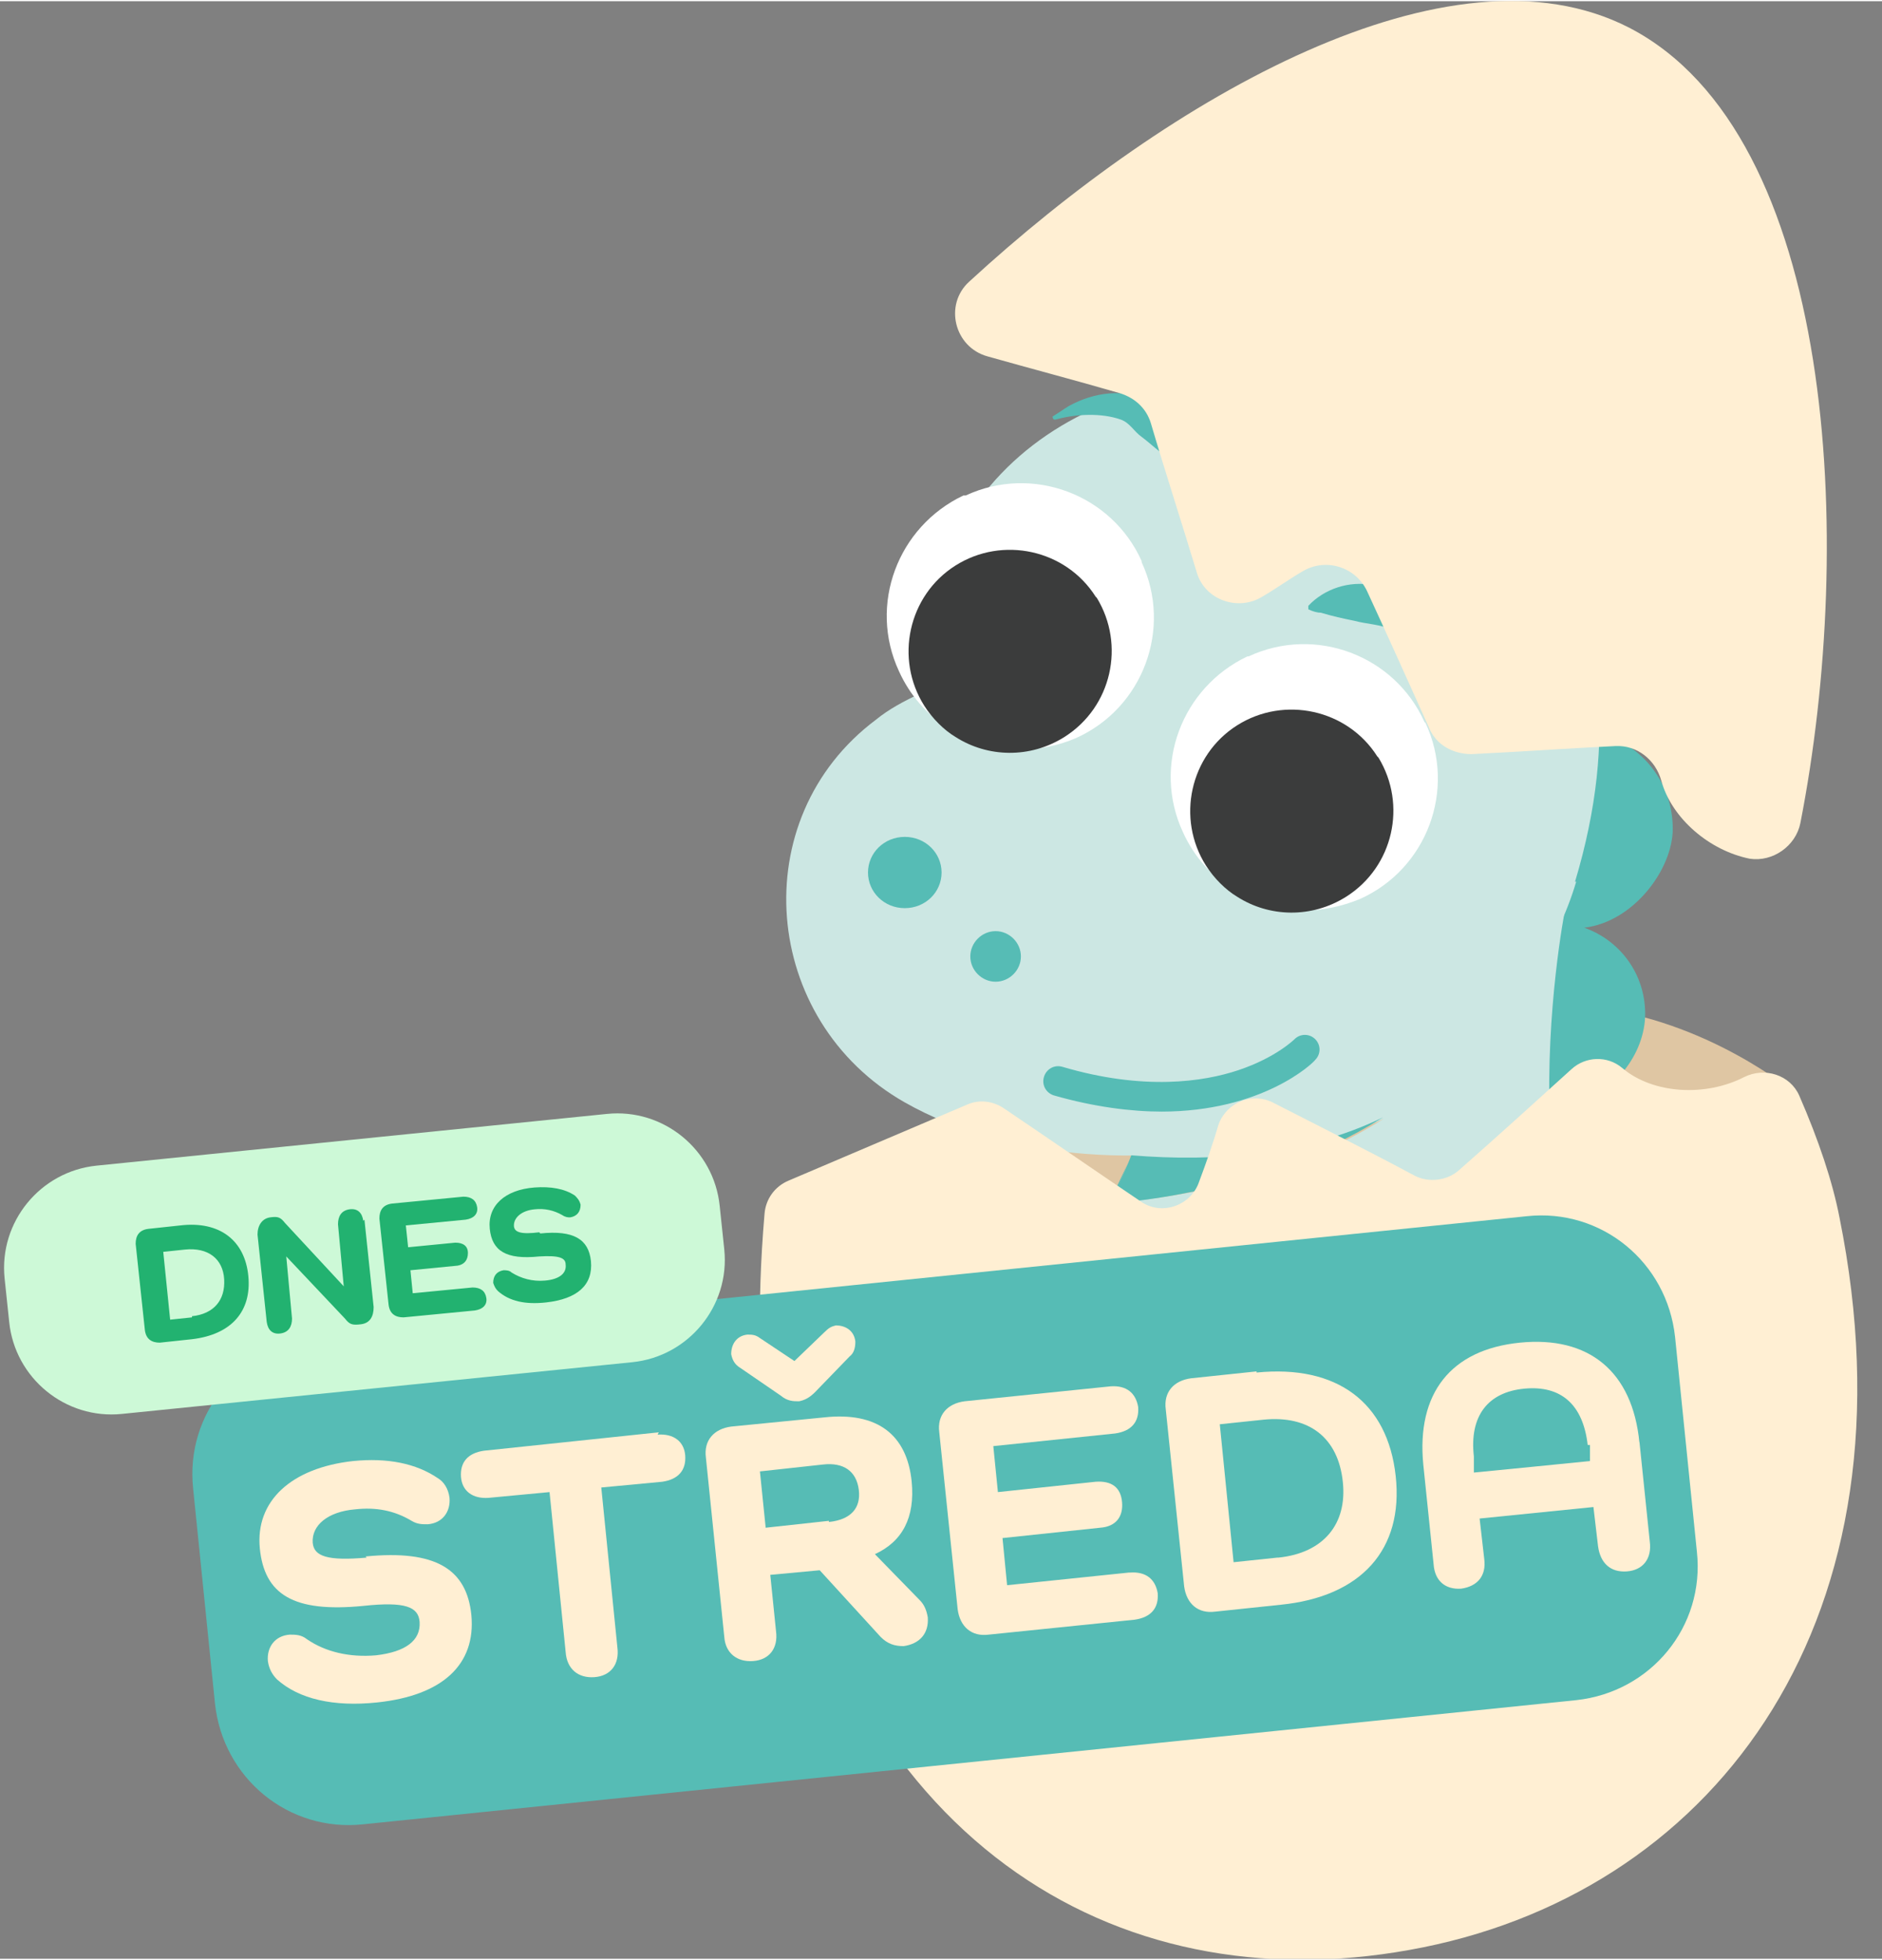 <?xml version="1.0" encoding="UTF-8"?>
<svg id="Layer_1" xmlns="http://www.w3.org/2000/svg" width="57.7mm" height="60.1mm" xmlns:xlink="http://www.w3.org/1999/xlink" version="1.1" viewBox="0 0 163.7 170.3">
  <rect x="0" y="0" width="163.7" height="170.3" fill="#808080" stroke="none"/>
  <!-- Generator: Adobe Illustrator 29.7.1, SVG Export Plug-In . SVG Version: 2.1.1 Build 8)  -->
  <defs>
    <style>
      .st0 {
        fill: none;
      }

      .st1 {
        fill: #ffefd3;
      }

      .st2 {
        fill: #d3e0e3;
      }

      .st3 {
        fill: #22b270;
      }

      .st4 {
        fill: #e5f3f3;
      }

      .st5 {
        fill: #56bcb5;
      }

      .st6 {
        fill: #c9e6e6;
      }

      .st7 {
        fill: #cce7e3;
      }

      .st8 {
        fill: #fff;
      }

      .st9 {
        fill: #dfc6a3;
      }

      .st10 {
        fill: #3b3c3c;
      }

      .st11 {
        clip-path: url(#clippath);
      }

      .st12 {
        fill: #cdf9d7;
      }
    </style>
    <clipPath id="clippath">
      <rect class="st0" width="163.7" height="170.3"/>
    </clipPath>
  </defs>
  <g class="st11">
    <path class="st9" d="M156,94.9s-7.5-6.3-17.7-7.4c-10.2-1.1-6.8,4.6-11.8,5.6-.8.1-8.1-3.7-8.1-3.7l-43.9,11.3,22.1,25,59.2-25.2.2-5.6Z"/>
    <path class="st5" d="M117.3,42.4c0-5.4,4.4-9.8,9.8-9.8s9.8,4.4,9.8,9.8-.2,2.4-.6,3.4c5.2.2,9.4,4.5,9.4,9.8s-2,6.9-5.1,8.6c2.9,1.4,4.9,4.3,4.9,7.8s-3.4,8.1-7.7,8.6c3.1,1.1,5.3,4,5.3,7.5s-2.8,7.1-6.4,7.8c3.8.6,6.7,3.9,6.7,7.8s-.9,4.2-2.4,5.7c3.4.2,6.1,3.1,6.1,6.6s-.1,1.5-.4,2.2c.6-.3,1.3-.5,2-.5,2.6,0,4.7,2.1,4.7,4.7s-2.1,4.7-4.7,4.7-4.7-2.1-4.7-4.7,0-.7.1-1c-1,.7-2.3,1.1-3.6,1.1-3.6,0-6.6-3-6.6-6.6s.6-3.2,1.6-4.3c0,0,0,0,0,0-4.4,0-7.9-3.5-7.9-7.9s2.8-7.1,6.4-7.8c-3.8-.6-6.7-3.9-6.7-7.8s3-7.3,6.9-7.8c-3.4-1.1-5.9-4.4-5.9-8.2s1.6-5.8,4-7.3c-3.6-1.4-6.2-5-6.2-9.1s.2-2.4.6-3.4c-5.2-.2-9.4-4.5-9.4-9.8"/>
    <path class="st7" d="M94.3,122.5c.9-11.4,7.9-14.5,14.1-13.9,7.1.7,12,9.7,11,20.1-.5,4.7-2.1,9-4.4,12.1,7.6,1.3,16.2.7,23.7-1.5,2.2-.7,4.2-1.5,6.2-2.4,5.6-2.8,9.9-6.7,11.5-11.7,0,0,3.1-11.1-.5-5.8-3.6,5.2-7.7,3.4-10,2.3-16.5-8.1-9.8-42.5-9.8-42.5,0,0-33.5,10.3-36.8,19.2-.3.9-.4,1.2-.8,2.1,7.3.6,15.1,0,21.9-3.3-5.4,3.4-12.9,6.4-23.2,7.3-1.9,5.8-3.5,12-2.8,18.2M139.5,133.4c-.1-.6-.2-1-.2-1,0,.3.2.7.2,1"/>
    <path class="st7" d="M98.2,101l-8.9,20s-9.3-5.7-11.5,3.7c-2.2,9.4,9.1,23.5,25,13.4,10.7-6.8-4.6-37.1-4.6-37.1"/>
    <path class="st5" d="M99.3,103.5c-.4-.9-.8-1.8-1.1-2.5.4.8.8,1.6,1.3,2.5,0,0-.1,0-.2,0"/>
    <path class="st5" d="M76.9,126.5c0-.1,0-.8,0-.9,1.2-7.1,6.4-8.3,12.1-5.2,2.9-6.3,6.2-13.1,9.1-19.3-2.8,6.5-5.6,13.7-8.4,20.2l-.2.5-.5-.3c-2.3-1.2-5.5-2.3-7.9-.9-1.4.8-2.2,2.3-2.6,3.9-.5,1.7-.4,3.6,0,5.3.8,3.7,3.2,7.1,6.5,9.1,3.8,2.3,8.2,2.5,12.4,1.1,1.7-.6,3.4-1.4,5-2.4.7-.4,1.4-1,1.9-1.7,3.6-5.3,1.1-15.9-2-24.7.2.1.5.1.7,0,3.1,7.7,5.5,16.6,3.7,22.7-.6,1.9-1.8,3.8-3.5,4.9-3.3,2.1-7.1,3.6-11.1,3.6-.4,0-1.1,0-1.5,0-.4,0-1-.1-1.5-.2-.2,0-.8-.2-.9-.2-.4-.1-.9-.2-1.2-.4l-.7-.3c-4.5-1.9-7.9-6-9-10.8,0-.2-.1-.6-.2-.7-.1-.7-.2-1.5-.2-2.2,0-.3,0-.7,0-.9"/>
    <path class="st7" d="M137.1,76.6c-6.7,22.6-40.4,29.4-58.4,19.2-12.5-7.1-14-24.7-2.5-33.3,1.1-.9,2.4-1.6,3.9-2.3-.2-42.3,72.2-34.6,56.9,16.4"/>
    <path class="st8" d="M123.9,62.7c-2.6-5.8-9.5-8.4-15.3-5.7,0,0,0,0-.1,0-5.7,2.7-8.3,9.5-5.6,15.3,1.9,4.2,6,6.7,10.4,6.8,1.7,0,3.3-.3,5-1,5.8-2.6,8.4-9.5,5.7-15.3"/>
    <path class="st8" d="M99.3,48.7c-2.6-5.8-9.5-8.4-15.3-5.7,0,0-.1,0-.2,0,0,0,0,0,0,0-5.7,2.7-8.3,9.5-5.6,15.3,1.9,4.2,6,6.7,10.4,6.8,0,0,0,0,0,0,1.7,0,3.4-.3,5-1,5.8-2.6,8.4-9.5,5.7-15.3"/>
    <path class="st5" d="M75.5,75.8c0,1.7,1.4,3.1,3.2,3.1s3.2-1.4,3.2-3.1-1.4-3.1-3.2-3.1-3.2,1.4-3.2,3.1"/>
    <path class="st5" d="M84.4,83.1c0,1.2,1,2.2,2.2,2.2s2.2-1,2.2-2.2-1-2.2-2.2-2.2-2.2,1-2.2,2.2"/>
    <path class="st5" d="M120.3,97.1c-5.4,3.4-13.3,6.6-23.7,7.5.4-1.1,1.4-3.1,1.8-4.2,7.3.6,15.1,0,21.9-3.3"/>
    <path class="st4" d="M95.6,128.1c-.6-1.9-1.1-3.7-1.3-5.6,2-8.5,8.2-17.7,14.4-17.1,7.1.7,11.7,12.9,10.7,23.3-.5,4.7-2.1,9-4.4,12.1-9-1.5-15.3,1.4-19.3-12.7"/>
    <path class="st6" d="M81.9,135.2c3.7,4.7,10.4,6.4,13.2,4.2,2.8-2.2,1.5-8.3-2.3-13-3.7-4.7-9.1-7-12-4.7-2.8,2.2-2.7,8.9,1,13.6"/>
    <path class="st2" d="M139.5,133.4c-.1-.6-.2-1-.2-1,0,.3.2.7.2,1"/>
    <path class="st7" d="M138.6,138.8s-6.8,10.2-20.1,10.2c-13.3,0-11.8-13.2-9.2-17.8,2.9-5.1,8.9-5,15-1.8,0,0,0-3.8,9.1-1.7"/>
    <path class="st5" d="M138.6,138.8c-4.5,5.6-11.4,9.3-18.6,9.5-3.4.2-7.3-.4-9.6-3.2-1.9-2.4-2.3-5.6-1.9-8.6.6-4.7,2.8-8.8,8.1-8.8,2.6,0,5.2.9,7.6,2l.6-.3s0,0,0,0h0c.5-2.3,4.3-2.2,6.2-2,.8,0,1.7.2,2.5.3-.8-.2-1.6-.4-2.5-.6-2.1-.4-5.5-.7-6.8,1.5-.1.2-.2.5-.2.8l.6-.3c-1.2-.7-2.5-1.3-3.8-1.7-5.2-1.8-10.4-.7-12.7,4.9-1.6,4.2-1.9,9.6.9,13.4,2.6,3.5,6.9,4.3,10.9,4,3.4-.2,6.7-1.1,9.7-2.7,3.6-1.9,6.8-4.7,9.1-8.1"/>
    <path class="st6" d="M108.6,138c0,5.4,3.5,9.8,7.8,9.8s7.8-4.4,7.8-9.8-3.5-9.8-7.8-9.8-7.8,4.4-7.8,9.8"/>
    <path class="st5" d="M119,135.1c0,1.2,1,2.2,2.2,2.2s2.2-1,2.2-2.2-1-2.2-2.2-2.2-2.2,1-2.2,2.2"/>
    <path class="st5" d="M114.9,131.7c0,1.2,1,2.2,2.2,2.2s2.2-1,2.2-2.2-1-2.2-2.2-2.2-2.2,1-2.2,2.2"/>
    <path class="st5" d="M110.1,133.8c0,1.2,1,2.2,2.2,2.2s2.2-1,2.2-2.2-1-2.2-2.2-2.2-2.2,1-2.2,2.2"/>
    <path class="st5" d="M85.6,125.5c0,1.2,1,2.2,2.2,2.2s2.2-1,2.2-2.2-1-2.2-2.2-2.2-2.2,1-2.2,2.2"/>
    <path class="st5" d="M80.5,124.6c0,1.2,1,2.2,2.2,2.2s2.2-1,2.2-2.2-1-2.2-2.2-2.2-2.2,1-2.2,2.2"/>
    <path class="st5" d="M79.8,129.9c0,1.2,1,2.2,2.2,2.2s2.2-1,2.2-2.2-1-2.2-2.2-2.2-2.2,1-2.2,2.2"/>
    <path class="st7" d="M129.7,100.3s2.8,15.8-4,20.8c-4.6,3.4-5.1,1.1-4.9-.7,0-.5-.5-.8-.9-.5-1.3,1-3.3,2.1-4.1.3-.7-1.6-.2-3,.4-3.9.3-.5,0-1.1-.6-1.1-1.1,0-2.3-.3-2.4-.9-.4-2.1,3.5-3.3,5-3.3,1.6,0,2.7-.7,1.2-9.8"/>
    <path class="st5" d="M129.7,100.3c.5,5.6.6,13.6-2.6,18.3-.2.3-.5.7-.8,1,0,0-.3.3-.4.4-.9.8-1.9,1.5-3,1.9-.4.1-.8.3-1.2.2-.1,0-.1-.2-.2-.3,0-.3,0-.8,0-1.1.2-.9-.7-1.8-1.6-1.5-.3,0-.5.2-.7.4-.2.1-.4.3-.5.4-.6.3-1.3.8-1.9.5-.2,0-.4-.5-.5-.8-.3-.9-.1-2,.4-2.8.4-.6.3-1.6-.4-2-.5-.3-1.1-.2-1.7-.3-.3,0-.7-.1-.9-.3,0,0,0,0,0,0,0,0,0,0,0,0,0,0,0,0,0-.1,0-.2,0-.4.1-.6.8-1.2,2.8-1.8,4.2-1.9,1.7,0,2.2-1.1,2.3-2.6,0-2.6-.5-5.2-1-7.7,0,.6.1,1.3.2,1.9.1,1.3.2,2.5.2,3.8,0,.9,0,1.9-.3,2.7-.4,1.1-1,.8-2,.9-2,.2-5.7,1.4-4.9,4,.4,1,2,1.1,2.9,1.3,0,0,0,0,0,0,0,0,0,0,0,0,0,0,0,0,0,0,0,0,0,0,0,0-.8,1.1-1.1,2.5-.7,3.8.2.7.5,1.4,1.2,1.9,1.5.8,3.1-.2,4.3-1.1-.2,0-.3,0-.3-.2-.1,1,0,2.4,1,3,1.7,1,4.7-1.3,5.9-2.4,4.7-4.7,4.1-14.6,2.8-20.7"/>
    <path class="st5" d="M101,96.6c8.8,0,13.2-4.2,13.4-4.5.5-.5.5-1.3,0-1.8-.5-.5-1.3-.5-1.8,0,0,0-1.6,1.6-4.9,2.7-3,1-8.2,1.8-15.3-.3-.7-.2-1.4.2-1.6.9-.2.7.2,1.4.9,1.6,3.5,1,6.7,1.4,9.4,1.4"/>
    <path class="st5" d="M126.3,60.7c0-3-1.2-6.1-3.6-8.1-1-.8-2-1.5-3.3-1.8-2-.4-4.2.3-5.6,1.8,0,.1,0,.3,0,.3.4.2.8.3,1.1.3,1,.3,1.9.5,2.9.7,1.1.3,2.3.3,3.3.8,2.2,1.2,3.8,3.6,4.7,6,0,.2.3.1.3,0"/>
    <path class="st5" d="M91.8,36.4c1.8-.5,4-.6,5.7,0,.8.3,1.1,1,1.8,1.5.8.6,1.5,1.3,2.4,1.9.3.2.3-.4.4-.6.4-1.7-.4-3.7-2.1-4.5-2.3-1-4.8-.7-7,.5-.5.3-.9.6-1.4.9-.1,0,0,.3.1.3"/>
    <path class="st5" d="M89.2,121.5c1.5.8,3,1.7,4.4,2.8-1-1.5-2.2-2.8-3.5-4.1l-.9,1.3Z"/>
    <path class="st1" d="M123.8,169.3c-25.7,5.2-49.7-8.2-56.7-42.8-1.1-5.4-1.3-12.8-.6-21,.1-1.3.9-2.4,2.1-2.9,5.2-2.2,10.3-4.4,15.5-6.6,1.1-.5,2.3-.3,3.2.3,4,2.7,7.9,5.4,11.9,8.1,1.8,1.3,4.4.4,5.1-1.7.6-1.6,1.2-3.3,1.7-5,.7-1.9,2.9-2.8,4.7-1.9,4.1,2.1,8.3,4.2,12.4,6.4,1.2.6,2.8.4,3.8-.5,3.3-2.9,6.6-5.9,9.8-8.8,1.2-1.1,3.1-1.2,4.4-.1,2.7,2.3,7.3,2.5,10.6.8,0,0,0,0,0,0,1.8-.9,4-.2,4.8,1.6,1.7,3.9,2.9,7.5,3.5,10.6,7,34.7-10.5,58.3-36.2,63.5"/>
    <path class="st1" d="M156.6,71.5c-.4,2-2.4,3.4-4.4,3.1,0,0,0,0,0,0-3.5-.7-6.8-3.5-7.7-6.8-.5-1.8-2.1-3.1-4-3-4.2.2-8.3.5-12.5.7-1.6,0-3.1-.8-3.7-2.3-1.8-4-3.6-8-5.4-11.9-1-2.1-3.6-2.9-5.6-1.7-1.2.7-2.3,1.5-3.5,2.2-2.1,1.3-5,.3-5.7-2.1-1.3-4.3-2.7-8.6-4-13-.4-1.3-1.4-2.2-2.7-2.6-3.8-1.1-7.6-2.1-11.5-3.2-2.9-.8-3.8-4.5-1.6-6.5C101.8,8.3,126.1-5.7,141.7,2.3c18,9.3,19.7,44.7,14.9,69.2"/>
    <path class="st10" d="M95.3,51.8s0,0,0,0c-2.6-4.1-8.1-5.3-12.2-2.7-4.1,2.6-5.3,8.1-2.7,12.2.7,1.1,1.7,2.1,2.7,2.7,2.8,1.8,6.5,1.9,9.5,0,4.1-2.6,5.3-8,2.8-12.1"/>
    <path class="st10" d="M119.8,65.7s0,0,0,0c-2.6-4.1-8.1-5.3-12.2-2.7-4.1,2.6-5.3,8.1-2.7,12.2.7,1.1,1.7,2.1,2.7,2.7,2.8,1.8,6.5,1.9,9.5,0,4.1-2.6,5.3-8,2.8-12.1"/>
    <g>
      <path class="st5" d="M137.1,147.8l-105.5,10.8c-6.5.7-12.2-4-12.9-10.5l-1.9-18.7c-.7-6.5,4-12.2,10.5-12.9l105.5-10.8c6.5-.7,12.2,4,12.9,10.5l1.9,18.7c.7,6.5-4,12.2-10.5,12.9"/>
      <path class="st1" d="M31.8,135.3c6.1-.6,8.8,1.1,9.2,5.1.4,4.3-2.5,7-8.2,7.6-3.8.4-6.8-.3-8.7-2-.4-.4-.7-.9-.8-1.6-.1-1.2.6-2.2,1.9-2.3.5,0,1,0,1.5.4,1.6,1.1,3.7,1.6,6,1.4,2.6-.3,3.9-1.3,3.8-2.9-.1-1.3-1.2-1.8-4.9-1.4-6.1.6-8.6-1-9-5-.4-4.1,2.7-7,8.1-7.6,3-.3,5.5.2,7.4,1.5.5.3.9.9,1,1.7.1,1.2-.6,2.2-1.9,2.3-.5,0-.9,0-1.4-.3-1.5-.9-3.1-1.2-4.9-1-2.4.2-3.8,1.4-3.7,2.9.1,1.2,1.3,1.6,4.7,1.3"/>
      <path class="st1" d="M57.2,124.7c1.4-.1,2.3.6,2.4,1.8.1,1.3-.6,2.1-2,2.3l-5.3.5,1.4,13.9c.2,1.5-.6,2.5-2,2.6-1.4.1-2.4-.7-2.5-2.2l-1.4-13.9-5.3.5c-1.4.1-2.3-.6-2.4-1.8-.1-1.3.6-2.1,2-2.3l15.2-1.6Z"/>
      <path class="st1" d="M80,139.1c.4.4.6.9.7,1.5.1,1.4-.7,2.3-2.1,2.5-.8,0-1.4-.2-2-.8l-5.3-5.8-4.3.4.5,4.9c.2,1.5-.6,2.5-2,2.6-1.4.1-2.4-.7-2.5-2.1l-1.6-15.6c-.2-1.5.7-2.5,2.2-2.7l8.1-.8c4.6-.5,7.2,1.5,7.6,5.6.3,3.1-.8,5.2-3.2,6.3h0c0,0,3.9,4,3.9,4ZM74.4,116.6c0,.5-.1,1-.5,1.3l-3,3.1c-.5.5-.9.7-1.4.8-.5,0-1,0-1.6-.5l-3.5-2.4c-.5-.3-.7-.7-.8-1.2,0-.9.5-1.6,1.4-1.7.4,0,.7,0,1.1.3l3,2,2.6-2.5c.4-.4.6-.5,1-.6.9,0,1.6.5,1.7,1.4M72.1,132.3c1.9-.2,2.8-1.2,2.6-2.8-.2-1.6-1.3-2.4-3.1-2.2l-5.5.6.5,4.9,5.5-.6Z"/>
      <path class="st1" d="M98.3,136.7c1.4-.1,2.2.6,2.4,1.8.1,1.3-.6,2.1-2,2.3l-12.7,1.3c-1.5.2-2.5-.7-2.7-2.2l-1.6-15.4c-.2-1.5.7-2.5,2.2-2.7l12.7-1.3c1.4-.1,2.2.6,2.4,1.8.1,1.3-.6,2.1-2,2.3l-10.6,1.1.4,4,8.5-.9c1.4-.1,2.2.5,2.3,1.8.1,1.2-.5,2.1-1.9,2.2l-8.5.9.4,4.1,10.6-1.1Z"/>
      <path class="st1" d="M109.3,119.3c7-.7,11.4,2.6,12.1,9,.7,6.4-3,10.5-10,11.2l-5.7.6c-1.5.2-2.5-.7-2.7-2.2l-1.6-15.4c-.2-1.5.7-2.5,2.2-2.7l5.7-.6ZM111.2,135.4c3.9-.4,6-2.9,5.6-6.6-.4-3.8-2.9-5.8-6.9-5.4l-3.8.4,1.2,12,3.8-.4Z"/>
      <path class="st1" d="M142.6,125.3l.9,8.7c.2,1.5-.6,2.5-2,2.6-1.4.1-2.3-.7-2.5-2.2l-.4-3.4-9.9,1,.4,3.5c.2,1.5-.6,2.4-2,2.6-1.4.1-2.3-.7-2.4-2.1l-.9-8.7c-.6-6.2,2.4-10,8.4-10.6,6-.6,9.8,2.5,10.4,8.7M138.1,125.6c-.4-3.5-2.3-5.2-5.5-4.9-3.2.3-4.8,2.4-4.4,5.9v1.4c.1,0,10.1-1,10.1-1v-1.4Z"/>
    </g>
    <g>
      <path class="st12" d="M55,118.4l-44.4,4.5c-4.9.5-9.3-3.1-9.8-8l-.4-3.8c-.5-4.9,3.1-9.3,8-9.8l44.4-4.5c4.9-.5,9.3,3.1,9.8,8l.4,3.8c.5,4.9-3.1,9.3-8,9.8"/>
      <g>
        <path class="st3" d="M31.7,106l.8,7.6c0,.8-.3,1.4-1.1,1.5s-1,0-1.4-.5l-5.1-5.4h0s.5,5.4.5,5.4c0,.7-.3,1.2-1,1.3s-1.1-.3-1.2-1l-.8-7.6c0-.8.4-1.4,1.1-1.5s.9,0,1.3.5l5.1,5.5h0s-.5-5.4-.5-5.4c0-.7.3-1.2,1-1.3s1.1.3,1.2,1"/>
        <path class="st3" d="M15.7,106.5c3.4-.4,5.6,1.3,5.9,4.4s-1.5,5.1-4.9,5.5l-2.8.3c-.7,0-1.2-.3-1.3-1.1l-.8-7.5c0-.7.3-1.2,1.1-1.3l2.8-.3ZM16.7,114.4c1.9-.2,2.9-1.4,2.8-3.2s-1.4-2.8-3.4-2.6l-1.9.2.6,5.9,1.9-.2Z"/>
        <path class="st3" d="M41.1,111.9c.7,0,1.1.3,1.2.9s-.3,1-1,1.1l-6.2.6c-.7,0-1.2-.3-1.3-1.1l-.8-7.5c0-.7.3-1.2,1.1-1.3l6.2-.6c.7,0,1.1.3,1.2.9s-.3,1-1,1.1l-5.2.5.2,1.9,4.1-.4c.7,0,1.1.3,1.1.9s-.3,1-.9,1.1l-4.1.4.2,2,5.2-.5Z"/>
        <path class="st3" d="M47,107.2c2.9-.3,4.2.5,4.4,2.4.2,2.1-1.2,3.3-3.9,3.6-1.8.2-3.2-.1-4.2-1-.2-.2-.3-.4-.4-.7,0-.6.3-1,.9-1.1.2,0,.5,0,.7.2.8.5,1.8.8,2.9.7,1.2-.1,1.9-.6,1.8-1.4,0-.6-.6-.8-2.3-.7-2.9.3-4.1-.5-4.3-2.4-.2-2,1.3-3.4,3.9-3.6,1.4-.1,2.6.1,3.5.7.2.2.4.4.5.8,0,.6-.3,1-.9,1.1-.2,0-.4,0-.7-.2-.7-.4-1.5-.6-2.4-.5-1.1.1-1.8.7-1.8,1.4,0,.6.6.8,2.2.6"/>
      </g>
    </g>
  </g>
</svg>
